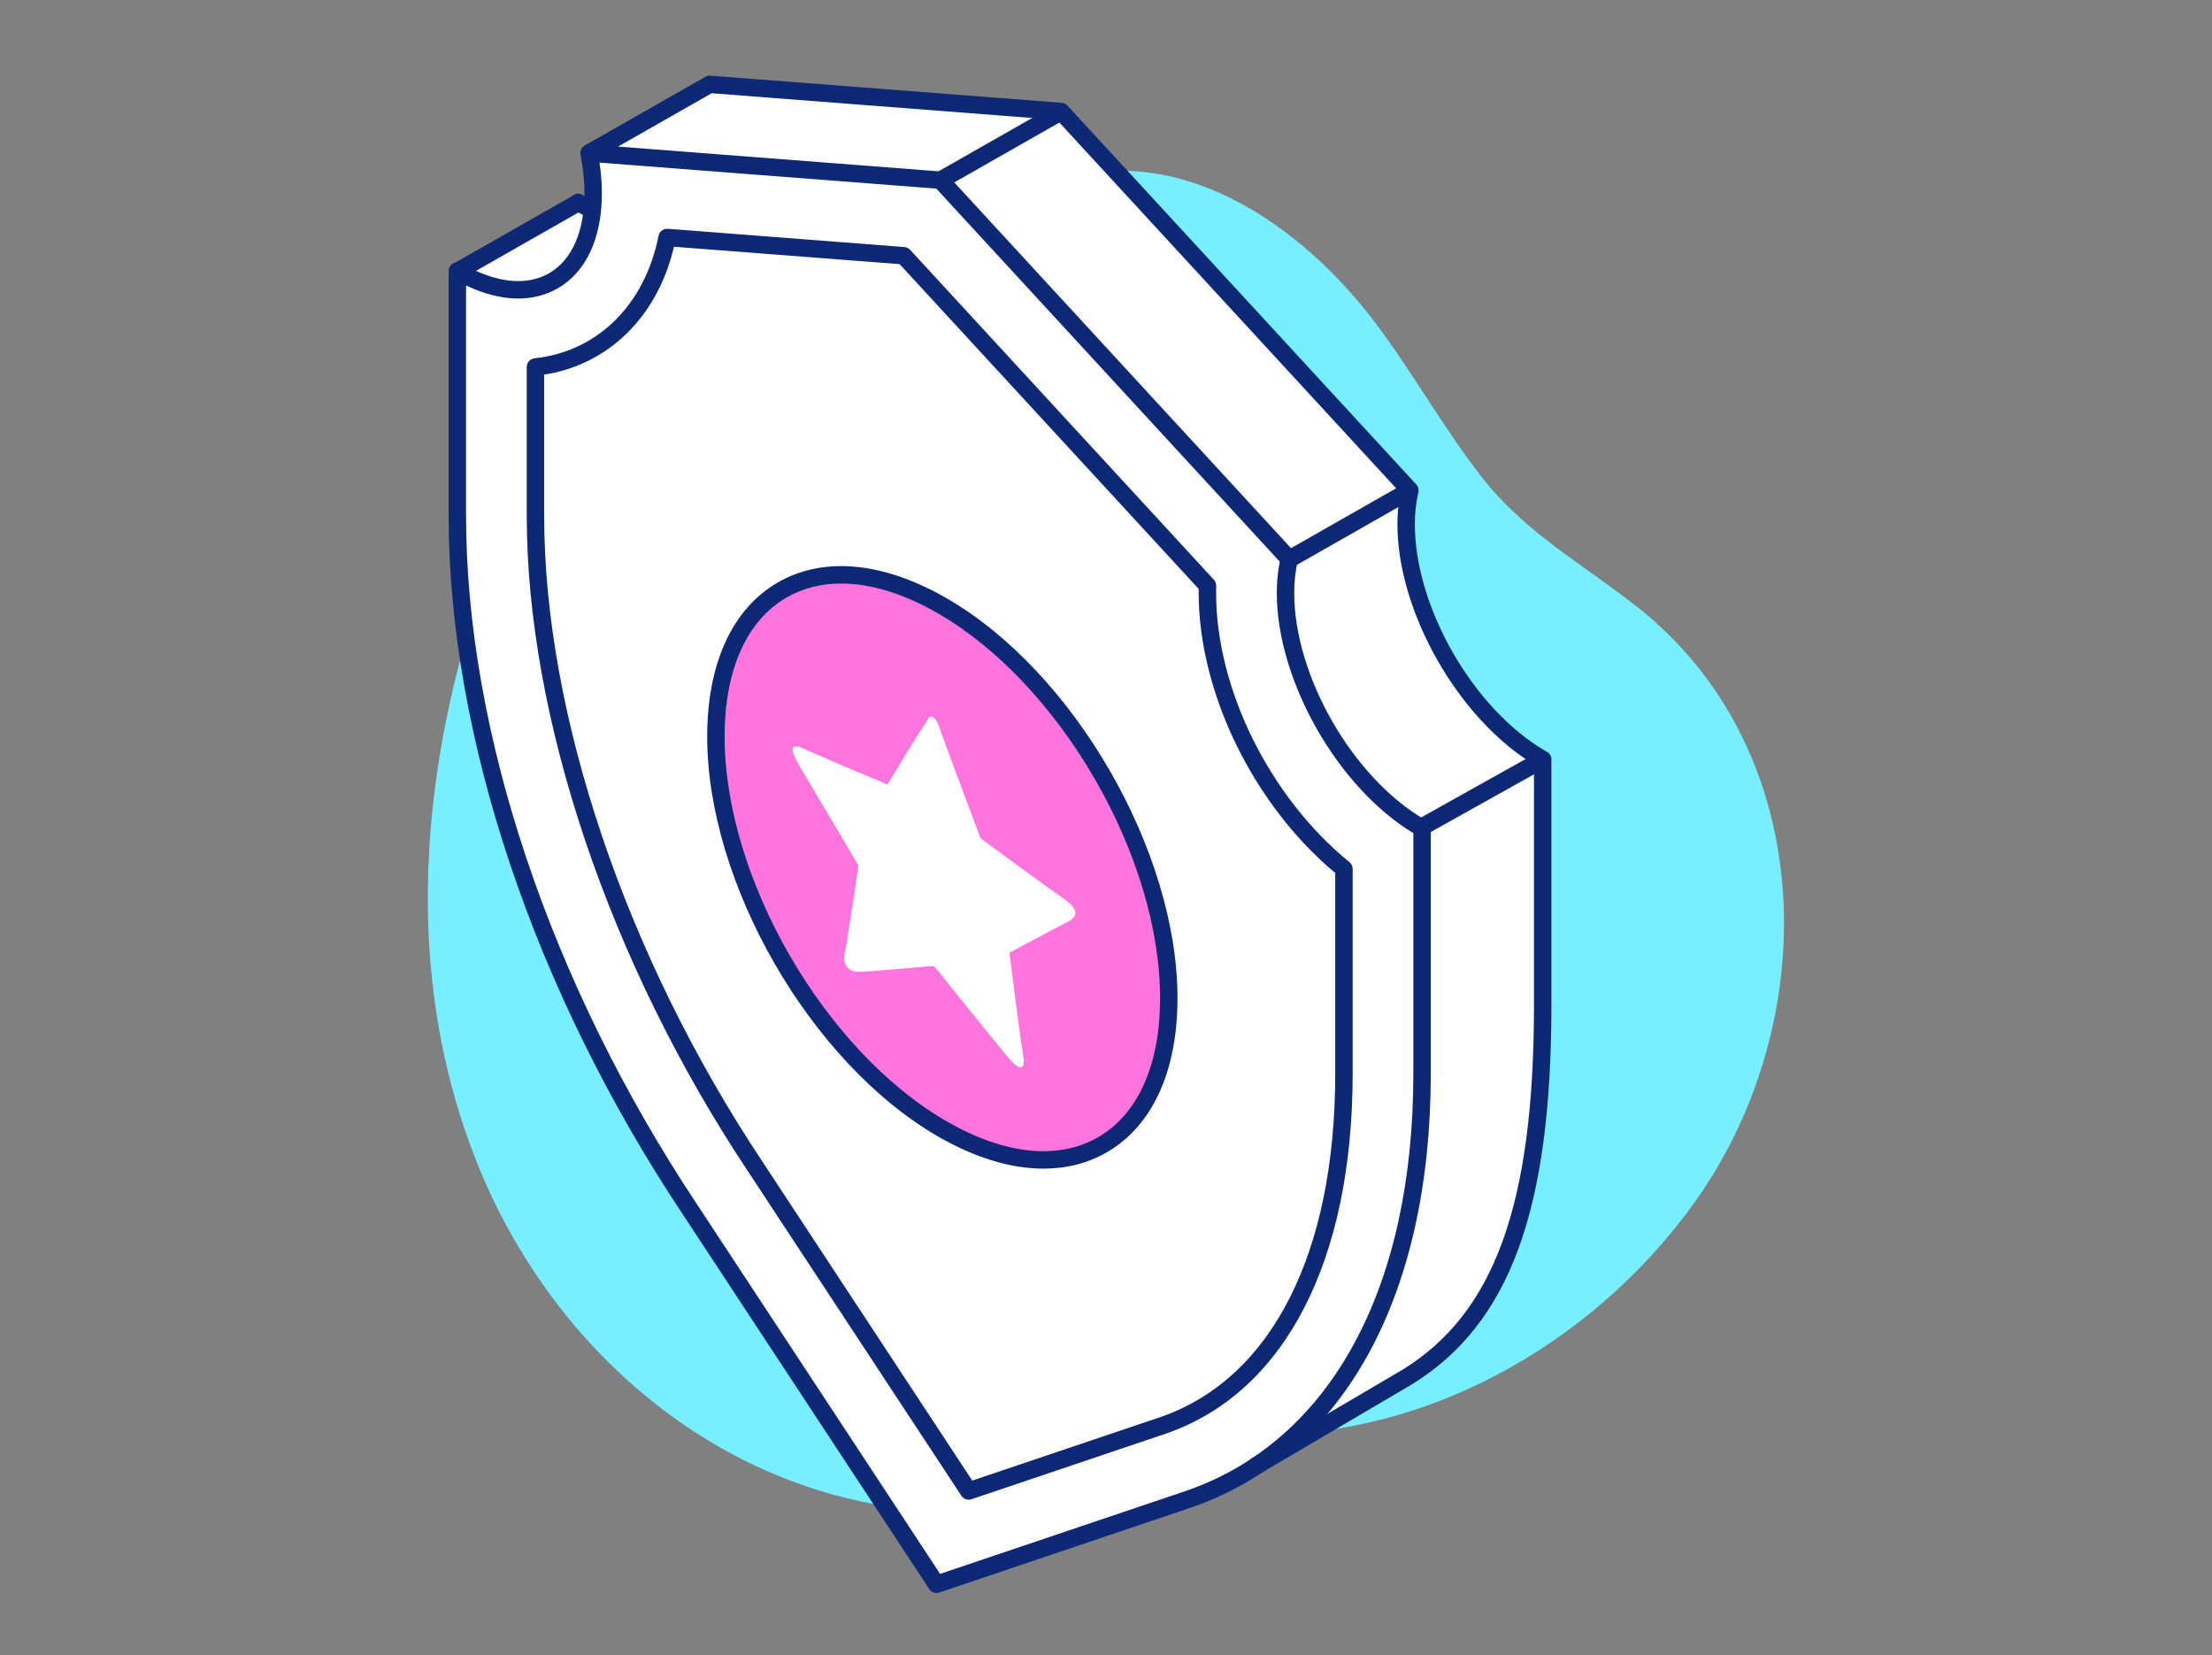 <?xml version="1.0" encoding="utf-8"?>
<!-- Generator: Adobe Illustrator 16.0.0, SVG Export Plug-In . SVG Version: 6.00 Build 0)  -->
<!DOCTYPE svg PUBLIC "-//W3C//DTD SVG 1.1//EN" "http://www.w3.org/Graphics/SVG/1.1/DTD/svg11.dtd">
<svg version="1.1" id="Layer_1" xmlns="http://www.w3.org/2000/svg" xmlns:xlink="http://www.w3.org/1999/xlink" x="0px" y="0px"
	 width="254px" height="190px" viewBox="0 0 254 190" enable-background="new 0 0 254 190" xml:space="preserve">
<rect x="0" y="0" width="254" height="190" fill="#808080" stroke="none"/>
<g>
	<g>
		<path fill="#78EFFF" d="M187.85,69.556c-6.187-4.844-12.711-8.419-17.65-14.718c-4.49-5.725-8.005-12.149-12.404-17.944
			c-8.49-11.182-22.596-20.994-37.168-15.915c-1.111,0.388-1.965,1.001-2.589,1.745c-0.845,0.264-1.673,0.791-2.425,1.645
			c-8.004,9.081-14.206,19.535-18.446,30.737c-10.68-2.736-23.97-5.274-33.37,1.687c-2.373-0.074-4.854,1.067-5.948,3.822
			c-9.327,23.458-12.609,50.064-2.655,73.89c8.817,21.107,28.021,37.339,51.343,38.925c11.302,0.769,22.976-2.656,32.205-9.194
			c21.177,2.769,42.783-8.284,55.563-25.817C209.455,117.631,209.119,86.209,187.85,69.556z"/>
	</g>
	<g>
		<path fill="#FFFFFF" d="M177.099,87.164c-8.591-4.961-15.556-17.023-15.556-26.943c0-1.422,0.158-2.706,0.428-3.876
			l-40.057-43.496l-40.34-3.113l-13.853,7.889c0.296,1.555,0.47,3.095,0.47,4.585c0,0.402-0.029,0.779-0.052,1.162
			c-0.877,0.011-1.534-0.001-1.651-0.069l-13.853,7.889c-0.042-0.026-0.042,28.026-0.042,28.026c0,24.98,9.82,54.28,26.697,79.654
			l28.328,43.053l29.187-9.849c2.641-0.933,5.106-2.163,7.39-3.67l17.471-10.272c11.774-7.268,15.557-21.278,15.557-42.729V87.229
			C177.182,87.204,177.141,87.188,177.099,87.164z"/>
	</g>
	<g>
		<path fill="#0D2875" d="M107.539,182.873c-0.328,0-0.646-0.163-0.834-0.45L78.377,139.37c-17.07-25.665-26.861-54.9-26.861-80.204
			V31.113c0-0.361,0.193-0.694,0.51-0.872c0.313-0.176,0.699-0.171,1.008,0.017c3.855,2.229,7.408,2.617,10.023,1.105
			c2.615-1.511,4.057-4.779,4.057-9.205c0-1.338-0.152-2.818-0.453-4.398c-0.059-0.306,0.029-0.622,0.237-0.854
			c0.208-0.232,0.505-0.355,0.821-0.33l40.341,3.113c0.253,0.02,0.488,0.134,0.659,0.32l40.057,43.495
			c0.224,0.243,0.313,0.581,0.238,0.902c-0.266,1.154-0.402,2.383-0.402,3.651c0,9.582,6.75,21.275,15.047,26.072
			c0.023,0.012,0.117,0.061,0.129,0.066c0.313,0.178,0.505,0.51,0.505,0.869v28.177c0,25.487-9.927,43.611-27.233,49.726
			l-29.199,9.853C107.754,182.856,107.646,182.873,107.539,182.873z M53.516,32.774v26.392c0,24.92,9.668,53.751,26.529,79.101
			l27.906,42.412l28.455-9.602c16.445-5.811,25.886-23.247,25.886-47.835V95.645c-8.681-5.243-15.681-17.51-15.681-27.587
			c0-1.231,0.115-2.434,0.342-3.579l-39.439-42.826l-38.672-2.984c0.18,1.229,0.271,2.399,0.271,3.49
			c0,5.17-1.797,9.054-5.057,10.936C61.152,34.771,57.453,34.647,53.516,32.774z"/>
	</g>
	<g>
		<path fill="#0D2875" d="M111.229,172.162c-0.329,0-0.646-0.163-0.835-0.45l-24.523-37.27
			c-15.896-23.897-25.387-52.039-25.387-75.276V42.129c0-0.511,0.387-0.94,0.896-0.994c7.226-0.768,12.683-6.158,14.239-14.067
			c0.098-0.498,0.557-0.838,1.059-0.804l27.174,2.097c0.252,0.02,0.486,0.134,0.658,0.32l34.879,37.872
			c0.178,0.192,0.273,0.447,0.264,0.709c-0.008,0.266-0.01,0.531-0.01,0.797c0,11.033,6.152,23.456,15.311,30.914
			c0.232,0.189,0.369,0.475,0.369,0.775v23.495c0,21.455-7.746,36.497-21.25,41.269l-22.523,7.599
			C111.443,172.146,111.336,172.162,111.229,172.162z M62.484,43.007v16.159c0,22.859,9.365,50.587,25.053,74.17
			c0.002,0.004,24.104,36.632,24.104,36.632l21.779-7.348c12.644-4.468,19.902-18.821,19.902-39.378v-23.023
			c-9.395-7.849-15.68-20.709-15.68-32.161c0-0.149,0-0.299,0.002-0.447l-34.34-37.286l-25.912-2
			C75.513,36.332,69.902,41.853,62.484,43.007z"/>
	</g>
	<g>
		<path fill="#FF74DD" d="M108.207,69.55c-14.36-8.291-26.002-1.57-26.002,15.011c0,16.582,11.642,36.745,26.002,45.035
			c14.36,8.291,26.002,1.57,26.002-15.011S122.567,77.841,108.207,69.55z"/>
		<path fill="#0D2875" d="M119.822,134.159c-3.737,0-7.861-1.24-12.114-3.696c-14.614-8.438-26.503-29.028-26.503-45.901
			c0-8.392,2.883-14.678,8.115-17.699c5.234-3.021,12.119-2.374,19.388,1.821c14.612,8.438,26.501,29.029,26.501,45.901
			c0,8.393-2.883,14.678-8.117,17.699C124.922,133.537,122.469,134.159,119.822,134.159z M96.598,66.99
			c-2.301,0-4.418,0.532-6.277,1.604c-4.588,2.649-7.115,8.319-7.115,15.967c0,16.236,11.441,36.051,25.503,44.169
			c6.623,3.824,12.796,4.472,17.384,1.821c4.59-2.648,7.117-8.319,7.117-15.967c0-16.235-11.439-36.05-25.501-44.169
			C103.766,68.141,99.982,66.99,96.598,66.99z"/>
	</g>
	<g>
		<path fill="#FFFFFF" d="M122.437,105.906c-0.783,0.377-6.522,3.466-6.522,3.466s1.239,9.903,1.565,11.748
			c0.326,1.846-0.456,1.695-1.435,0.604c-0.979-1.093-8.283-10.205-8.283-10.205l-0.527-0.595l-0.506-0.002
			c0,0-7.306,0.678-8.283,0.641c-0.979-0.038-1.762-0.792-1.436-2.26c0.326-1.469,1.565-9.941,1.565-9.941
			s-5.739-9.716-6.522-10.996c-0.782-1.28-2.014-3.459,0.262-2.41c2.391,1.104,9.588,4.104,9.588,4.104
			c1.188-1.991,3.516-5.796,4.296-6.953c0.34-0.505,0.489-1.028,0.95-0.776c0.443,0.241,0.703,1.153,0.966,1.901
			c0.46,1.315,4.474,11.998,4.474,11.998s7.197,5.309,9.588,6.966C124.451,104.773,123.219,105.53,122.437,105.906z"/>
	</g>
	<g>
		<path fill="#0D2875" d="M144.623,169.218l-1.014-1.725l17.471-10.272c10.553-6.515,15.064-19.039,15.064-41.867V87.756
			c-8.684-5.247-15.681-17.512-15.681-27.587c0-1.229,0.114-2.432,0.343-3.579l-39.441-42.826l-39.643-3.059l-13.586,7.737
			l-0.989-1.738L81,8.815c0.174-0.098,0.365-0.141,0.572-0.128l40.34,3.113c0.252,0.02,0.486,0.134,0.658,0.32l40.057,43.495
			c0.225,0.243,0.314,0.581,0.24,0.902c-0.268,1.157-0.403,2.385-0.403,3.651c0,9.586,6.753,21.284,15.056,26.077l0.119,0.062
			c0.313,0.178,0.506,0.51,0.506,0.869v28.177c0,23.609-4.795,36.644-16.033,43.58L144.623,169.218z"/>
	</g>
	<g>
		<path fill="#0D2875" d="M53.051,32.009l-0.99-1.738l13.654-7.776c0.316-0.292,0.787-0.359,1.172-0.125
			c0.416,0.243,0.807,0.451,1.193,0.639l-0.875,1.798c-0.262-0.127-0.527-0.263-0.792-0.407L53.051,32.009z"/>
	</g>
	<g>
		
			<rect x="153.966" y="52.267" transform="matrix(0.495 0.869 -0.869 0.495 130.601 -104.23)" fill="#0D2875" width="2.001" height="15.941"/>
	</g>
	<g>
		
			<rect x="169.156" y="83.08" transform="matrix(0.488 0.873 -0.873 0.488 166.598 -101.882)" fill="#0D2875" width="2.001" height="16.018"/>
	</g>
	<g>
		
			<rect x="113.909" y="8.771" transform="matrix(0.495 0.869 -0.869 0.495 72.578 -91.39)" fill="#0D2875" width="2.001" height="15.94"/>
	</g>
</g>
</svg>
